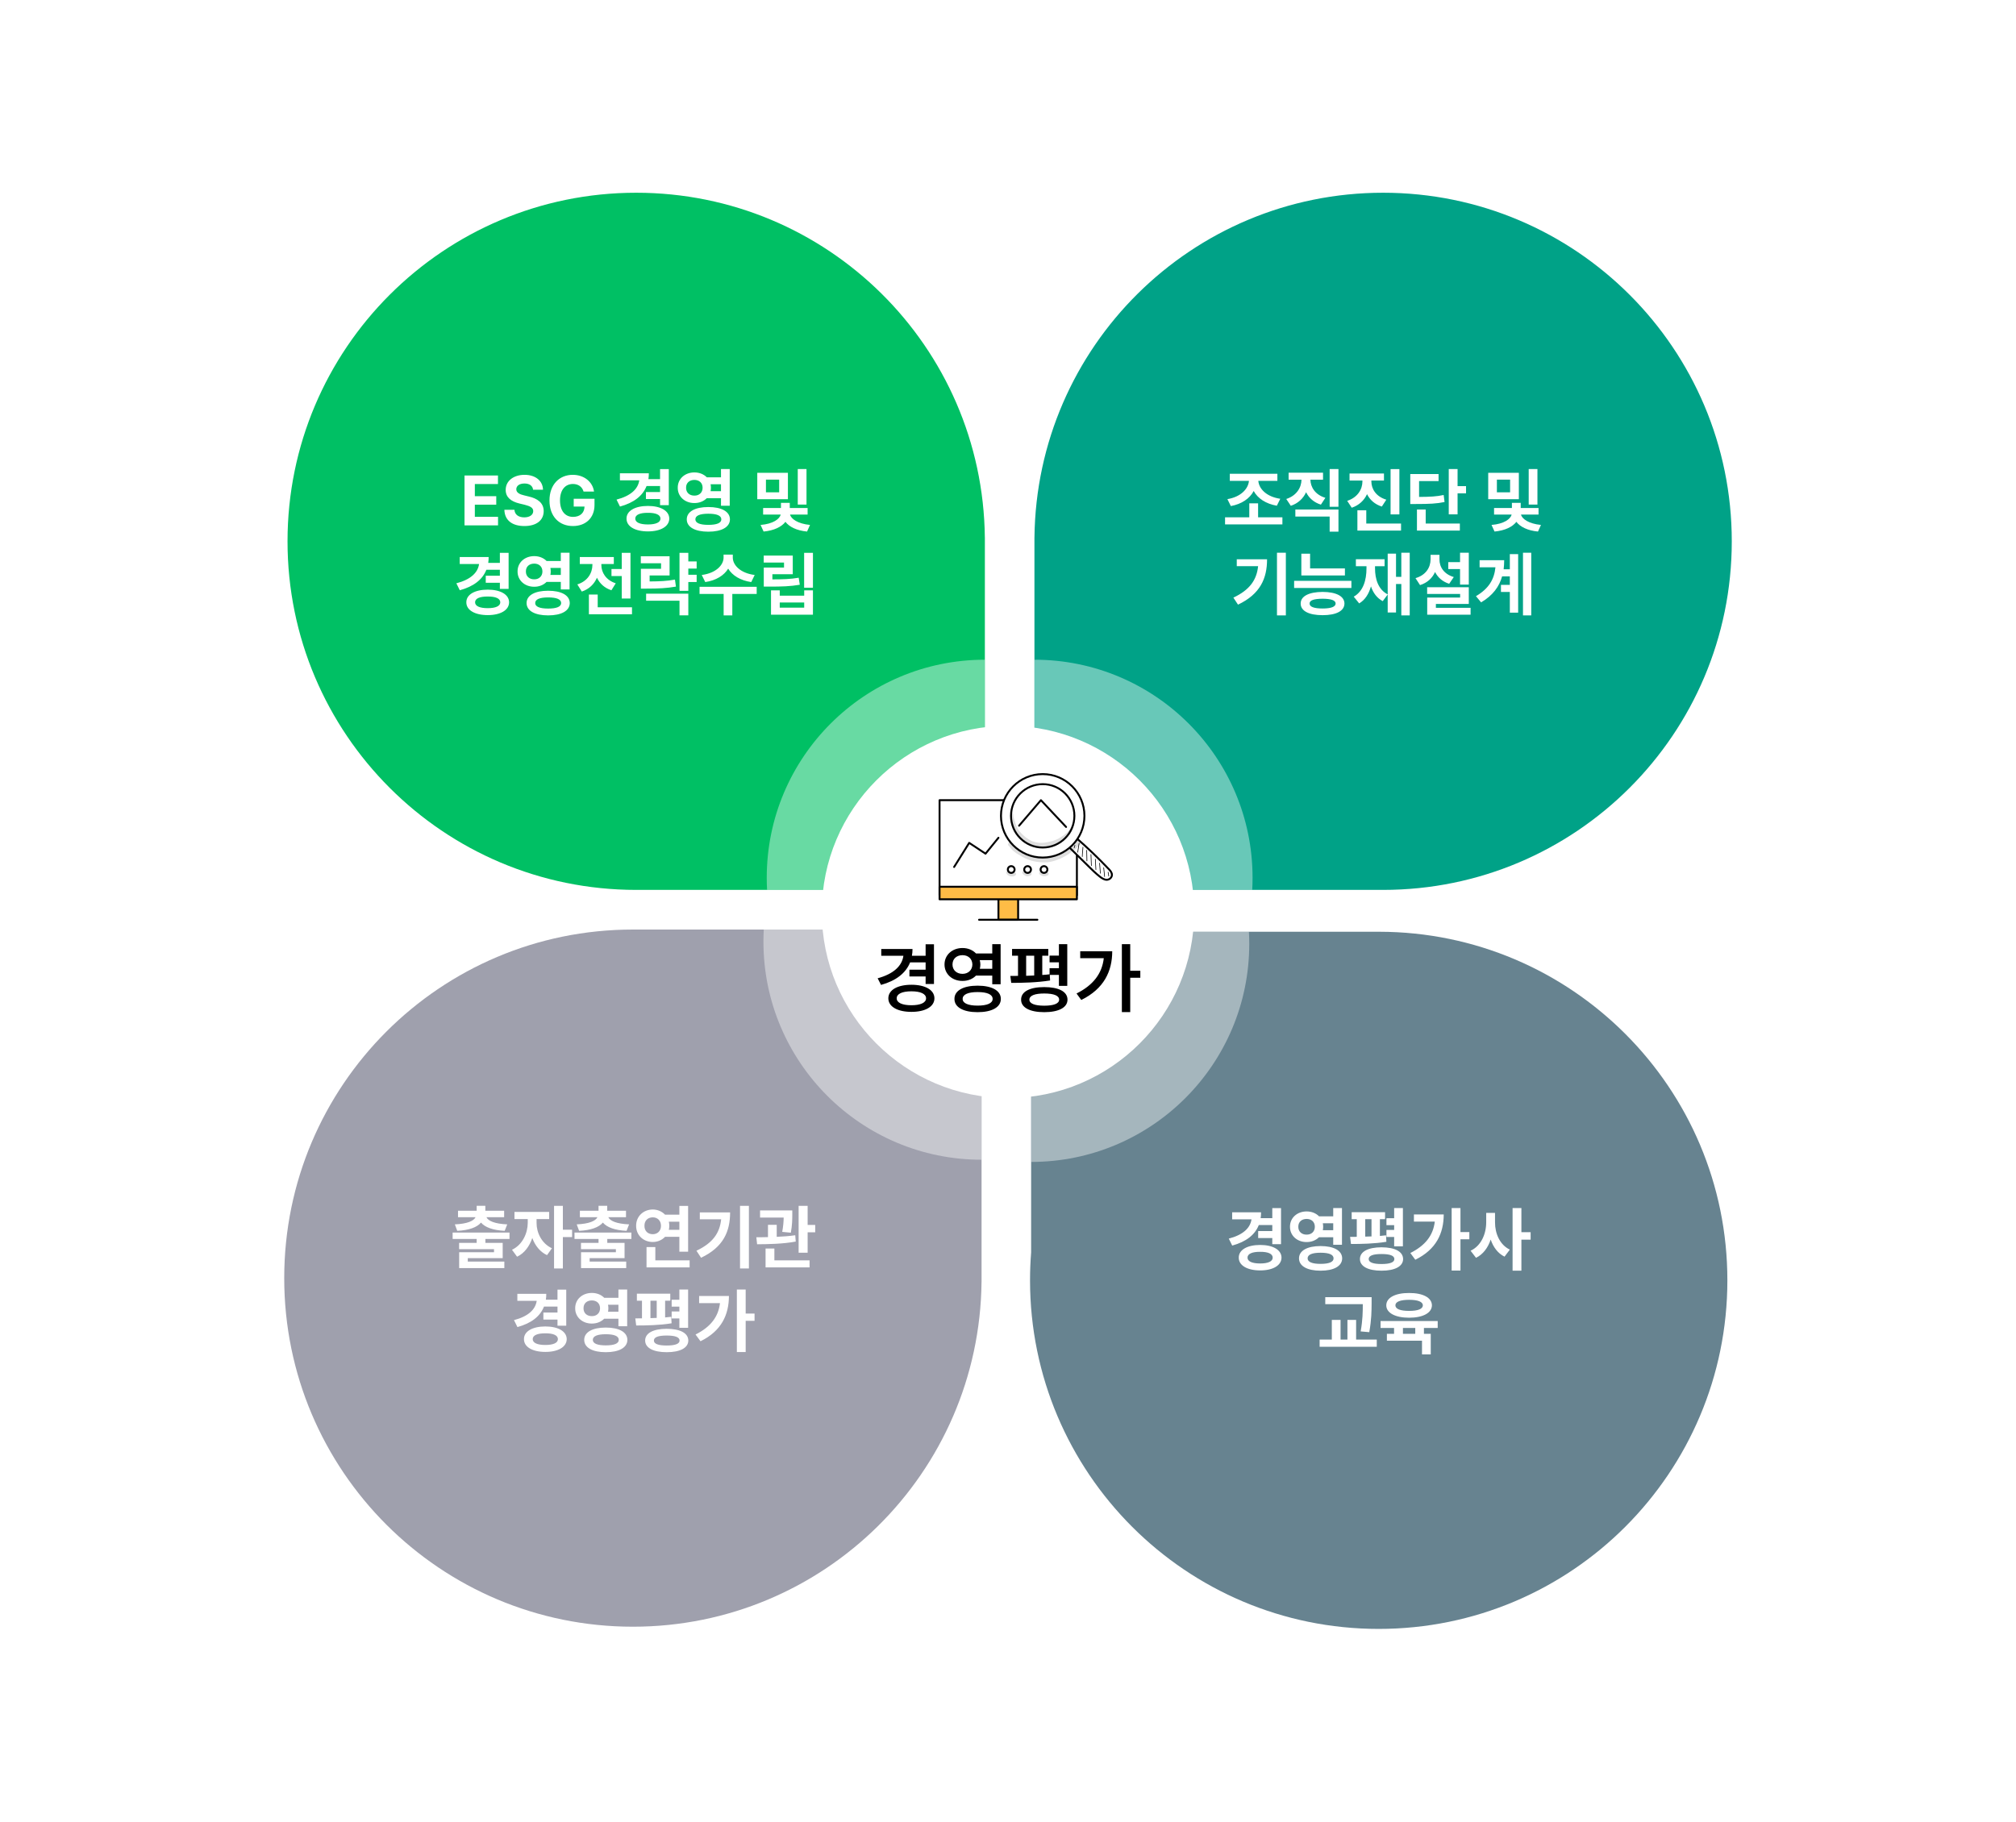 <svg width="1830" height="1654" viewBox="0 0 1830 1654" fill="none" xmlns="http://www.w3.org/2000/svg">
<rect width="1830" height="1654" fill="white"/>
<path fill-rule="evenodd" clip-rule="evenodd" d="M1251.5 1479C1426.3 1479 1568 1337.3 1568 1162.5C1568 987.869 1426.57 846.27 1252 846V846H1251.5H936V1137.16C935.338 1145.52 935 1153.97 935 1162.5C935 1337.3 1076.7 1479 1251.5 1479Z" fill="#678390"/>
<path fill-rule="evenodd" clip-rule="evenodd" d="M936 1055V846H1133.7C1133.9 849.641 1134 853.309 1134 857C1134 966.352 1045.35 1055 936 1055Z" fill="white" fill-opacity="0.41"/>
<path fill-rule="evenodd" clip-rule="evenodd" d="M891 1160.5V1164H890.981C889.105 1337.19 748.13 1477 574.5 1477C399.702 1477 258 1335.3 258 1160.5C258 985.702 399.702 844 574.5 844C574.667 844 574.833 844 575 844V844H891V1160.5Z" fill="#9FA0AD"/>
<path fill-rule="evenodd" clip-rule="evenodd" d="M891 1053V844H693.3C693.101 847.641 693 851.309 693 855C693 964.352 781.648 1053 891 1053Z" fill="white" fill-opacity="0.41"/>
<path fill-rule="evenodd" clip-rule="evenodd" d="M1255.5 808C1430.3 808 1572 666.298 1572 491.5C1572 316.702 1430.3 175 1255.5 175C1081.87 175 940.895 314.814 939.019 488H939V491.5V808H1255C1255.17 808 1255.33 808 1255.5 808Z" fill="#00A287"/>
<path fill-rule="evenodd" clip-rule="evenodd" d="M939 599V808H1136.7C1136.9 804.359 1137 800.691 1137 797C1137 687.648 1048.35 599 939 599Z" fill="white" fill-opacity="0.41"/>
<path fill-rule="evenodd" clip-rule="evenodd" d="M894 491.5V808H578C577.833 808 577.667 808 577.5 808C402.702 808 261 666.298 261 491.5C261 316.702 402.702 175 577.5 175C751.13 175 892.105 314.814 893.981 488H894V491.5Z" fill="#00C064"/>
<path fill-rule="evenodd" clip-rule="evenodd" d="M894 599V808H696.3C696.101 804.359 696 800.691 696 797C696 687.648 784.648 599 894 599Z" fill="white" fill-opacity="0.41"/>
<path d="M421.656 477V431.75H452.031V439.5H431.031V450.5H450.469V458.25H431.031V469.25H452.094V477H421.656ZM483.906 444.688C483.531 441.125 480.656 439 476.094 439C471.344 439 468.719 441.188 468.656 444.188C468.594 447.438 472.031 448.938 475.906 449.812L479.969 450.812C487.719 452.562 493.531 456.5 493.531 464.062C493.531 472.375 487.031 477.625 476.031 477.625C465.094 477.625 458.094 472.562 457.844 462.875H466.969C467.281 467.438 470.906 469.75 475.906 469.75C480.844 469.75 484.031 467.438 484.031 464.062C484.031 461 481.219 459.562 476.281 458.312L471.344 457.125C463.719 455.25 459.031 451.438 459.031 444.812C459.031 436.562 466.281 431.125 476.156 431.125C486.156 431.125 492.781 436.688 492.906 444.688H483.906ZM529.719 446.312C528.469 442.062 525.031 439.438 520.094 439.438C513.094 439.438 508.344 444.812 508.344 454.312C508.344 463.875 512.969 469.312 520.156 469.312C526.625 469.312 530.469 465.656 530.594 459.938H520.781V452.875H539.656V458.5C539.656 470.375 531.531 477.625 520.094 477.625C507.406 477.625 498.781 468.75 498.781 454.438C498.781 439.75 507.969 431.125 519.906 431.125C530.094 431.125 537.969 437.375 539.219 446.312H529.719ZM607.094 425.938V458.688H599.156V453.125H586.344V446.75H599.156V441.312H586.906C583.375 450.312 575.312 456.5 562.781 459.938L559.656 453.625C572.75 450.188 579.156 443.938 580.281 436.125H562.719V429.75H588.969C588.969 431.594 588.844 433.375 588.594 435.062H599.156V425.938H607.094ZM588.156 459.375C599.719 459.375 607.469 463.812 607.531 470.875C607.469 478 599.719 482.5 588.156 482.5C576.469 482.5 568.656 478 568.719 470.875C568.656 463.812 576.469 459.375 588.156 459.375ZM588.156 465.625C580.969 465.562 576.656 467.375 576.656 470.875C576.656 474.375 580.969 476.188 588.156 476.188C595.219 476.188 599.531 474.375 599.531 470.875C599.531 467.375 595.219 465.562 588.156 465.625ZM630.344 428.938C634.875 428.938 638.844 430.594 641.594 433.375H654.469V425.875H662.406V459.188H654.469V452.375H641.531C638.781 455.125 634.844 456.781 630.344 456.75C621.719 456.812 615.156 450.875 615.219 442.875C615.156 434.75 621.719 428.938 630.344 428.938ZM630.344 435.75C625.906 435.75 622.719 438.375 622.781 442.875C622.719 447.25 625.906 450.062 630.344 450C634.656 450.062 637.781 447.25 637.781 442.875C637.781 438.375 634.656 435.75 630.344 435.75ZM642.969 460.375C655.031 460.375 662.531 464.5 662.594 471.562C662.531 478.625 655.031 482.75 642.969 482.75C630.969 482.75 623.406 478.625 623.406 471.562C623.406 464.5 630.969 460.375 642.969 460.375ZM642.969 466.438C635.406 466.438 631.219 468.125 631.219 471.562C631.219 474.875 635.406 476.562 642.969 476.562C650.656 476.562 654.781 474.875 654.781 471.562C654.781 468.125 650.656 466.438 642.969 466.438ZM645.031 439.688C645.219 440.688 645.344 441.781 645.344 442.875C645.344 443.969 645.219 445 645.031 446H654.469V439.688H645.031ZM715.219 429.312V453.25H687.406V429.312H715.219ZM695.281 435.5V447H707.281V435.5H695.281ZM732.094 425.875V458.125H724.156V425.875H732.094ZM733.094 461.25V467.188H717.156C718.031 471.062 724.031 475.531 735.281 476.625L732.594 482.625C723.125 481.75 716.406 478.312 712.969 473.812C709.438 478.375 702.688 481.719 693.156 482.625L690.406 476.625C701.812 475.719 707.812 471.156 708.656 467.188H692.719V461.25H708.906V456.562H716.906V461.25H733.094ZM461.688 501.938V534.688H453.75V529.125H440.938V522.75H453.75V517.312H441.5C437.969 526.312 429.906 532.5 417.375 535.938L414.25 529.625C427.344 526.188 433.75 519.938 434.875 512.125H417.312V505.75H443.562C443.562 507.594 443.438 509.375 443.188 511.062H453.75V501.938H461.688ZM442.75 535.375C454.312 535.375 462.062 539.812 462.125 546.875C462.062 554 454.312 558.5 442.75 558.5C431.062 558.5 423.25 554 423.312 546.875C423.25 539.812 431.062 535.375 442.75 535.375ZM442.75 541.625C435.562 541.562 431.25 543.375 431.25 546.875C431.25 550.375 435.562 552.188 442.75 552.188C449.812 552.188 454.125 550.375 454.125 546.875C454.125 543.375 449.812 541.562 442.75 541.625ZM484.938 504.938C489.469 504.938 493.438 506.594 496.188 509.375H509.062V501.875H517V535.188H509.062V528.375H496.125C493.375 531.125 489.438 532.781 484.938 532.75C476.312 532.812 469.75 526.875 469.812 518.875C469.75 510.75 476.312 504.938 484.938 504.938ZM484.938 511.75C480.5 511.75 477.312 514.375 477.375 518.875C477.312 523.25 480.5 526.062 484.938 526C489.25 526.062 492.375 523.25 492.375 518.875C492.375 514.375 489.25 511.75 484.938 511.75ZM497.562 536.375C509.625 536.375 517.125 540.5 517.188 547.562C517.125 554.625 509.625 558.75 497.562 558.75C485.562 558.75 478 554.625 478 547.562C478 540.5 485.562 536.375 497.562 536.375ZM497.562 542.438C490 542.438 485.812 544.125 485.812 547.562C485.812 550.875 490 552.562 497.562 552.562C505.25 552.562 509.375 550.875 509.375 547.562C509.375 544.125 505.25 542.438 497.562 542.438ZM499.625 515.688C499.812 516.688 499.938 517.781 499.938 518.875C499.938 519.969 499.812 521 499.625 522H509.062V515.688H499.625ZM572.312 501.938V543.438H564.375V523.062H555.062V516.625H564.375V501.938H572.312ZM573.688 551.375V557.75H534.562V539.812H542.562V551.375H573.688ZM545.875 513.062C545.875 519.625 549.875 526.688 558.938 529.625L555 535.938C548.688 533.906 544.375 529.75 541.875 524.562C539.375 530.312 534.844 534.875 528.125 537.125L524.062 530.625C533.438 527.688 537.688 520.25 537.75 513V512.125H526.312V505.75H557.188V512.125H545.875V513.062ZM632.375 509.75V516.25H624.812V521.875H632.375V528.438H624.812V536.438H616.812V501.938H624.812V509.75H632.375ZM607.812 505.062V522.5H589.688V527.938C599.094 527.875 605.469 527.562 612.688 526.25L613.562 532.625C605.375 534.062 598.062 534.438 586.562 534.438H581.75V516.438H600.062V511.438H581.688V505.062H607.812ZM624.812 539.062V558.688H616.812V545.438H586.5V539.062H624.812ZM665.188 506.312C665.188 513 672 520.438 685.062 522.062L681.938 528.5C672 527.062 664.719 522.469 661 516.312C657.25 522.469 650.031 527.062 640.188 528.5L637 522.062C649.938 520.438 656.812 513 656.812 506.312V503.562H665.188V506.312ZM686.875 532.812V539.312H664.75V558.75H656.875V539.312H635V532.812H686.875ZM737.938 501.938V533.625H729.938V501.938H737.938ZM719.625 504.438V521.375H701.125V526.062C710.625 526.031 717.312 525.875 725 524.562L726 530.938C717.25 532.438 709.625 532.625 698.312 532.625H693.312V515.312H711.688V510.812H693.25V504.438H719.625ZM707.812 536V540.875H730V536H737.938V558.125H699.875V536H707.812ZM707.812 551.75H730V547.062H707.812V551.75Z" fill="white"/>
<path d="M462.5 1119.12V1124.94H440.625V1128.5H456.312V1142.38H424.625V1145.5H457.812V1151.38H416.812V1137H448.438V1134.19H416.75V1128.5H432.688V1124.94H410.875V1119.12H462.5ZM440.562 1094.81V1099.31H457.625V1105.19H441.562C443.125 1108.5 448.938 1111.22 460.438 1111.69L458.125 1117.56C447.562 1117.06 440.25 1114.38 436.625 1110.06C433.031 1114.38 425.688 1117.06 415.062 1117.56L412.875 1111.69C424.281 1111.22 430.062 1108.5 431.688 1105.19H415.75V1099.31H432.688V1094.81H440.562ZM487.062 1110.38C487 1119.06 491.625 1129.06 501 1133.38L496.562 1139.62C490.219 1136.72 485.688 1130.91 483.188 1124.06C480.625 1131.59 475.969 1137.97 469.375 1141.06L464.75 1134.75C474.25 1130.31 479 1119.75 479.062 1110.38V1106.88H467V1100.38H498.5V1106.88H487.062V1110.38ZM510.938 1094.88V1116.56H519.312V1123.25H510.938V1151.75H502.938V1094.88H510.938ZM573.125 1119.12V1124.94H551.25V1128.5H566.938V1142.38H535.25V1145.5H568.438V1151.38H527.438V1137H559.062V1134.19H527.375V1128.5H543.312V1124.94H521.5V1119.12H573.125ZM551.188 1094.81V1099.31H568.25V1105.19H552.188C553.75 1108.5 559.562 1111.22 571.062 1111.69L568.75 1117.56C558.188 1117.06 550.875 1114.38 547.25 1110.06C543.656 1114.38 536.312 1117.06 525.688 1117.56L523.5 1111.69C534.906 1111.22 540.688 1108.5 542.312 1105.19H526.375V1099.31H543.312V1094.81H551.188ZM624.625 1094.94V1136.5H616.688V1123H603.688C600.938 1125.91 596.969 1127.69 592.562 1127.69C583.938 1127.69 577.375 1121.44 577.438 1113C577.375 1104.44 583.938 1098.25 592.562 1098.19C596.969 1098.22 600.906 1099.97 603.688 1102.88H616.688V1094.94H624.625ZM626 1144.38V1150.75H586.875V1132.31H594.875V1144.38H626ZM592.562 1105.31C588.125 1105.31 584.938 1108.19 585 1113C584.938 1117.75 588.125 1120.62 592.562 1120.62C596.75 1120.62 600 1117.75 600 1113C600 1108.19 596.75 1105.31 592.562 1105.31ZM607.125 1109.25C607.406 1110.44 607.562 1111.69 607.562 1113C607.562 1114.25 607.406 1115.47 607.125 1116.62H616.688V1109.25H607.125ZM679.812 1094.88V1151.75H671.75V1094.88H679.812ZM662.75 1100.81C662.75 1118.06 656.688 1132.38 636.375 1142L632.188 1135.62C646.875 1128.69 653.344 1119.69 654.625 1107.06H635.25V1100.81H662.75ZM719.188 1099V1102.56C719.188 1106.5 719.188 1112.19 717.875 1119.25L710.062 1118.5C711.062 1113.03 711.312 1108.91 711.375 1105.5H689.938V1099H719.188ZM705.062 1112.12V1123C710.719 1122.78 716.531 1122.34 721.875 1121.56L722.312 1127.31C710.5 1129.5 697.125 1129.69 687.25 1129.75L686.562 1123.38C689.75 1123.38 693.344 1123.38 697.125 1123.25V1112.12H705.062ZM733.125 1094.88V1112.19H740V1118.88H733.125V1137.44H724.938V1094.88H733.125ZM734.875 1144.38V1150.75H694.938V1133.62H702.938V1144.38H734.875ZM514 1170.94V1203.69H506.062V1198.12H493.25V1191.75H506.062V1186.31H493.812C490.281 1195.31 482.219 1201.5 469.688 1204.94L466.562 1198.62C479.656 1195.19 486.062 1188.94 487.188 1181.12H469.625V1174.75H495.875C495.875 1176.59 495.75 1178.38 495.5 1180.06H506.062V1170.94H514ZM495.062 1204.38C506.625 1204.38 514.375 1208.81 514.438 1215.88C514.375 1223 506.625 1227.5 495.062 1227.5C483.375 1227.5 475.562 1223 475.625 1215.88C475.562 1208.81 483.375 1204.38 495.062 1204.38ZM495.062 1210.62C487.875 1210.56 483.562 1212.38 483.562 1215.88C483.562 1219.38 487.875 1221.19 495.062 1221.19C502.125 1221.19 506.438 1219.38 506.438 1215.88C506.438 1212.38 502.125 1210.56 495.062 1210.62ZM537.25 1173.94C541.781 1173.94 545.75 1175.59 548.5 1178.38H561.375V1170.88H569.312V1204.19H561.375V1197.38H548.438C545.688 1200.12 541.75 1201.78 537.25 1201.75C528.625 1201.81 522.062 1195.88 522.125 1187.88C522.062 1179.75 528.625 1173.94 537.25 1173.94ZM537.25 1180.75C532.812 1180.75 529.625 1183.38 529.688 1187.88C529.625 1192.25 532.812 1195.06 537.25 1195C541.562 1195.06 544.688 1192.25 544.688 1187.88C544.688 1183.38 541.562 1180.75 537.25 1180.75ZM549.875 1205.38C561.938 1205.38 569.438 1209.5 569.5 1216.56C569.438 1223.62 561.938 1227.75 549.875 1227.75C537.875 1227.75 530.312 1223.62 530.312 1216.56C530.312 1209.5 537.875 1205.38 549.875 1205.38ZM549.875 1211.44C542.312 1211.44 538.125 1213.12 538.125 1216.56C538.125 1219.88 542.312 1221.56 549.875 1221.56C557.562 1221.56 561.688 1219.88 561.688 1216.56C561.688 1213.12 557.562 1211.44 549.875 1211.44ZM551.938 1184.69C552.125 1185.69 552.25 1186.78 552.25 1187.88C552.25 1188.97 552.125 1190 551.938 1191H561.375V1184.69H551.938ZM608.438 1174.62V1181H603.75V1196.19C605.656 1196.03 607.531 1195.84 609.312 1195.62L609.625 1201.5C598.938 1203.31 586.5 1203.5 577.5 1203.5L576.688 1197.06L582.75 1197V1181H578.125V1174.62H608.438ZM624.625 1170.88V1205.62H616.688V1197.12H609.688V1190.75H616.688V1186.38H609.688V1180.12H616.688V1170.88H624.625ZM605.188 1206.5C617.438 1206.56 624.75 1210.38 624.812 1217.19C624.75 1223.81 617.438 1227.75 605.188 1227.75C593 1227.75 585.625 1223.81 585.625 1217.19C585.625 1210.38 593 1206.56 605.188 1206.5ZM605.188 1212.62C597.562 1212.62 593.562 1214.06 593.562 1217.19C593.562 1220.19 597.562 1221.69 605.188 1221.69C612.812 1221.69 616.875 1220.19 616.875 1217.19C616.875 1214.06 612.812 1212.62 605.188 1212.62ZM590.438 1196.81L596.125 1196.62V1181H590.438V1196.81ZM676.875 1170.88V1192.69H684.938V1199.25H676.875V1227.62H668.875V1170.88H676.875ZM661.688 1176.69C661.625 1193.69 655 1208.44 635.875 1217.81L631.375 1211.69C644.844 1204.94 652.062 1195.88 653.562 1183.19H634.625V1176.69H661.688Z" fill="white"/>
<path d="M1164.09 469.688V476.125H1112.03V469.688H1134.03V457H1142.03V469.688H1164.09ZM1159.53 430.188V436.625H1142.22C1142.88 444.125 1149.94 451.094 1162.16 452.875L1159.03 459.188C1149.06 457.438 1141.69 452.562 1138.03 445.812C1134.41 452.688 1127.09 457.688 1117.28 459.5L1114.16 453.188C1125.97 451.281 1133.06 444.156 1133.72 436.625H1116.34V430.188H1159.53ZM1214.97 425.875V460.125H1206.97V425.875H1214.97ZM1214.97 462.625V482.75H1206.97V469H1175.84V462.625H1214.97ZM1200.97 429.188V435.562H1189.53C1189.59 442.219 1193.78 449.219 1203.09 452L1199.03 458.188C1192.66 456.219 1188.16 452.125 1185.59 446.938C1183 452.562 1178.38 457.031 1171.72 459.25L1167.59 453.062C1176.97 450.031 1181.34 442.656 1181.41 435.562H1169.72V429.188H1200.97ZM1244.84 437.125C1244.84 443.938 1249.03 450.875 1258.41 453.688L1254.34 459.938C1247.97 457.938 1243.47 453.844 1240.91 448.688C1238.31 454.281 1233.69 458.781 1227.03 461L1222.91 454.75C1232.34 451.688 1236.72 444.312 1236.72 437.125V436.312H1225.03V429.938H1256.28V436.312H1244.84V437.125ZM1270.28 425.938V467.062H1262.28V425.938H1270.28ZM1271.78 475.375V481.75H1232.16V463.312H1240.22V475.375H1271.78ZM1323.09 425.875V441.375H1330.78V447.938H1323.09V467H1315.09V425.875H1323.09ZM1305.84 430.438V436.812H1288.16V451.188C1298.44 451.125 1304.09 450.812 1310.47 449.438L1311.28 455.812C1304.16 457.312 1297.59 457.625 1284.97 457.625H1280.16V430.438H1305.84ZM1325.16 475.375V481.75H1286.22V462.625H1294.16V475.375H1325.16ZM1378.72 429.312V453.25H1350.91V429.312H1378.72ZM1358.78 435.5V447H1370.78V435.5H1358.78ZM1395.59 425.875V458.125H1387.66V425.875H1395.59ZM1396.59 461.25V467.188H1380.66C1381.53 471.062 1387.53 475.531 1398.78 476.625L1396.09 482.625C1386.62 481.75 1379.91 478.312 1376.47 473.812C1372.94 478.375 1366.19 481.719 1356.66 482.625L1353.91 476.625C1365.31 475.719 1371.31 471.156 1372.16 467.188H1356.22V461.25H1372.41V456.562H1380.41V461.25H1396.59ZM1167.22 501.875V558.75H1159.16V501.875H1167.22ZM1150.16 507.812C1150.16 525.062 1144.09 539.375 1123.78 549L1119.59 542.625C1134.28 535.688 1140.75 526.688 1142.03 514.062H1122.66V507.812H1150.16ZM1220.84 516.125V522.5H1181.28V502.75H1189.22V516.125H1220.84ZM1226.72 527.375V533.875H1174.72V527.375H1226.72ZM1200.59 537.438C1212.91 537.5 1220.34 541.312 1220.41 548C1220.34 554.75 1212.91 558.562 1200.59 558.562C1188.16 558.562 1180.66 554.75 1180.66 548C1180.66 541.312 1188.16 537.5 1200.59 537.438ZM1200.59 543.625C1192.72 543.688 1188.72 545 1188.78 548C1188.72 550.938 1192.72 552.5 1200.59 552.5C1208.28 552.5 1212.34 550.938 1212.41 548C1212.34 545 1208.28 543.688 1200.59 543.625ZM1279.66 501.875V558.75H1272.03V530.25H1267.22V556.125H1259.66V539.812L1255.16 545.812C1249.88 543.031 1246.47 538.312 1244.47 532.438C1242.56 539.188 1239.19 544.656 1233.78 547.875L1228.84 541.75C1237.47 536.875 1240.41 526.812 1240.41 515.938V514.125H1230.78V507.75H1256.84V514.125H1248.16V515.938C1248.16 525.844 1251.09 535.281 1259.66 539.688V502.688H1267.22V523.75H1272.03V501.875H1279.66ZM1333.28 501.875V530.812H1325.34V516.688H1314.66V510.375H1325.34V501.875H1333.28ZM1333.28 533.188V548.375H1303.41V551.875H1334.91V558.125H1295.53V542.562H1325.41V539.312H1295.47V533.188H1333.28ZM1306.66 507.875C1306.59 514.688 1310.59 521.25 1319.66 523.938L1315.47 530.062C1309.38 528.094 1305.12 524.281 1302.66 519.375C1300.19 524.844 1295.69 529.156 1289.03 531.25L1284.91 524.938C1294.34 522.188 1298.53 515.25 1298.59 507.875V503.75H1306.66V507.875ZM1389.97 501.875V558.75H1382.47V501.875H1389.97ZM1378.09 503.125V556.25H1370.53V537.5H1362.47V531.062H1370.53V523.312H1363.53C1360.88 532.688 1355.12 540.625 1344.47 546.938L1339.78 541.312C1351.31 534.5 1356.38 526.219 1357.47 515.062H1343.09V508.625H1365.41C1365.41 511.469 1365.22 514.219 1364.91 516.875H1370.53V503.125H1378.09Z" fill="white"/>
<path d="M1162.84 1096.94V1129.69H1154.91V1124.12H1142.09V1117.75H1154.91V1112.31H1142.66C1139.12 1121.31 1131.06 1127.5 1118.53 1130.94L1115.41 1124.62C1128.5 1121.19 1134.91 1114.94 1136.03 1107.12H1118.47V1100.75H1144.72C1144.72 1102.59 1144.59 1104.38 1144.34 1106.06H1154.91V1096.94H1162.84ZM1143.91 1130.38C1155.47 1130.38 1163.22 1134.81 1163.28 1141.88C1163.22 1149 1155.47 1153.5 1143.91 1153.5C1132.22 1153.5 1124.41 1149 1124.47 1141.88C1124.41 1134.81 1132.22 1130.38 1143.91 1130.38ZM1143.91 1136.62C1136.72 1136.56 1132.41 1138.38 1132.41 1141.88C1132.41 1145.38 1136.72 1147.19 1143.91 1147.19C1150.97 1147.19 1155.28 1145.38 1155.28 1141.88C1155.28 1138.38 1150.97 1136.56 1143.91 1136.62ZM1186.09 1099.94C1190.62 1099.94 1194.59 1101.59 1197.34 1104.38H1210.22V1096.88H1218.16V1130.19H1210.22V1123.38H1197.28C1194.53 1126.12 1190.59 1127.78 1186.09 1127.75C1177.47 1127.81 1170.91 1121.88 1170.97 1113.88C1170.91 1105.75 1177.47 1099.94 1186.09 1099.94ZM1186.09 1106.75C1181.66 1106.75 1178.47 1109.38 1178.53 1113.88C1178.47 1118.25 1181.66 1121.06 1186.09 1121C1190.41 1121.06 1193.53 1118.25 1193.53 1113.88C1193.53 1109.38 1190.41 1106.75 1186.09 1106.75ZM1198.72 1131.38C1210.78 1131.38 1218.28 1135.5 1218.34 1142.56C1218.28 1149.62 1210.78 1153.75 1198.72 1153.75C1186.72 1153.75 1179.16 1149.62 1179.16 1142.56C1179.16 1135.5 1186.72 1131.38 1198.72 1131.38ZM1198.72 1137.44C1191.16 1137.44 1186.97 1139.12 1186.97 1142.56C1186.97 1145.88 1191.16 1147.56 1198.72 1147.56C1206.41 1147.56 1210.53 1145.88 1210.53 1142.56C1210.53 1139.12 1206.41 1137.44 1198.72 1137.44ZM1200.78 1110.69C1200.97 1111.69 1201.09 1112.78 1201.09 1113.88C1201.09 1114.97 1200.97 1116 1200.78 1117H1210.22V1110.69H1200.78ZM1257.28 1100.62V1107H1252.59V1122.19C1254.5 1122.03 1256.38 1121.84 1258.16 1121.62L1258.47 1127.5C1247.78 1129.31 1235.34 1129.5 1226.34 1129.5L1225.53 1123.06L1231.59 1123V1107H1226.97V1100.62H1257.28ZM1273.47 1096.88V1131.62H1265.53V1123.12H1258.53V1116.75H1265.53V1112.38H1258.53V1106.12H1265.53V1096.88H1273.47ZM1254.03 1132.5C1266.28 1132.56 1273.59 1136.38 1273.66 1143.19C1273.59 1149.81 1266.28 1153.75 1254.03 1153.75C1241.84 1153.75 1234.47 1149.81 1234.47 1143.19C1234.47 1136.38 1241.84 1132.56 1254.03 1132.5ZM1254.03 1138.62C1246.41 1138.62 1242.41 1140.06 1242.41 1143.19C1242.41 1146.19 1246.41 1147.69 1254.03 1147.69C1261.66 1147.69 1265.72 1146.19 1265.72 1143.19C1265.72 1140.06 1261.66 1138.62 1254.03 1138.62ZM1239.28 1122.81L1244.97 1122.62V1107H1239.28V1122.81ZM1325.72 1096.88V1118.69H1333.78V1125.25H1325.72V1153.62H1317.72V1096.88H1325.72ZM1310.53 1102.69C1310.47 1119.69 1303.84 1134.44 1284.72 1143.81L1280.22 1137.69C1293.69 1130.94 1300.91 1121.88 1302.41 1109.19H1283.47V1102.69H1310.53ZM1357.09 1109.75C1357.03 1119.94 1361.41 1130.25 1370.53 1134.62L1365.72 1141C1359.62 1138 1355.53 1132.38 1353.16 1125.5C1350.69 1132.88 1346.28 1138.91 1339.84 1142.06L1334.91 1135.62C1344.53 1131.19 1349.09 1120.31 1349.09 1109.75V1101.25H1357.09V1109.75ZM1381.03 1096.88V1118.81H1389.41V1125.56H1381.03V1153.75H1373.03V1096.88H1381.03ZM1245.06 1177.81V1183.38C1245 1190.31 1245 1198.12 1242.94 1209.56L1235.12 1208.88C1237 1198.47 1237.06 1190.72 1237.06 1184.12H1203V1177.81H1245.06ZM1249.75 1216.31V1222.81H1197.88V1216.31H1208.94V1198.44H1216.88V1216.31H1223.12V1198.44H1231V1216.31H1249.75ZM1305.06 1199.44V1205.75H1292.56V1211.06H1298.75V1229.75H1290.81V1217.31H1258.94V1211.06H1265.44V1205.75H1253.19V1199.44H1305.06ZM1279.12 1174C1291.62 1173.94 1299.75 1178.25 1299.81 1185.19C1299.75 1192.12 1291.62 1196.44 1279.12 1196.44C1266.56 1196.44 1258.38 1192.12 1258.38 1185.19C1258.38 1178.25 1266.56 1173.94 1279.12 1174ZM1279.12 1180.19C1271.19 1180.19 1266.62 1181.94 1266.69 1185.19C1266.62 1188.56 1271.19 1190.25 1279.12 1190.25C1287 1190.25 1291.56 1188.56 1291.56 1185.19C1291.56 1181.94 1287 1180.19 1279.12 1180.19ZM1273.5 1211.06H1284.69V1205.75H1273.5V1211.06Z" fill="white"/>
<circle cx="915" cy="828" r="169" fill="white"/>
<path d="M847.803 857.355V893.449H840.215V886.613H825.518V880.461H840.215V873.83H826.133C822.202 883.674 813.213 890.544 799.746 894.27L796.67 888.254C811.128 884.323 818.818 877.009 820.049 867.814H799.951V861.662H828.32C828.32 863.815 828.149 865.866 827.773 867.814H840.215V857.355H847.803ZM827.363 894.133C839.873 894.133 848.213 898.85 848.213 906.438C848.213 914.025 839.873 918.742 827.363 918.742C814.717 918.742 806.377 914.025 806.377 906.438C806.377 898.85 814.717 894.133 827.363 894.133ZM827.363 900.08C819.023 900.08 813.965 902.336 813.965 906.438C813.965 910.471 819.023 912.727 827.363 912.727C835.498 912.727 840.625 910.471 840.625 906.438C840.625 902.336 835.498 900.08 827.363 900.08ZM873.711 860.773C878.701 860.773 883.008 862.619 885.947 865.695H900.713V857.287H908.301V893.654H900.713V885.793H885.947C883.008 888.869 878.667 890.681 873.711 890.646C864.414 890.715 857.373 884.426 857.373 875.744C857.373 866.994 864.414 860.773 873.711 860.773ZM873.711 867.268C868.379 867.268 864.619 870.549 864.619 875.744C864.619 880.803 868.379 884.221 873.711 884.221C878.838 884.221 882.598 880.803 882.666 875.744C882.598 870.549 878.838 867.268 873.711 867.268ZM887.383 894.953C900.371 894.953 908.506 899.396 908.506 906.984C908.506 914.572 900.371 919.016 887.383 919.016C874.463 919.016 866.328 914.572 866.396 906.984C866.328 899.396 874.463 894.953 887.383 894.953ZM887.383 900.764C878.77 900.764 873.779 902.951 873.848 906.984C873.779 910.881 878.77 913.068 887.383 913.068C896.133 913.068 901.055 910.881 901.055 906.984C901.055 902.951 896.133 900.764 887.383 900.764ZM889.365 871.779C889.707 873.044 889.912 874.343 889.912 875.744C889.912 877.111 889.707 878.41 889.434 879.641H900.713V871.779H889.365ZM951.572 861.594V867.746H946.104V885.246C948.359 885.109 950.581 884.904 952.734 884.631V879.094H961.211V873.762H952.734V867.678H961.211V857.287H968.799V895.158H961.211V885.178H952.939L953.213 890.236C941.455 892.15 927.783 892.424 917.939 892.424L917.119 886.135L924.092 886.066V867.746H918.691V861.594H951.572ZM947.881 896.252C961.074 896.252 969.004 900.354 969.004 907.668C969.004 914.777 961.074 919.016 947.881 919.016C934.756 919.016 926.826 914.777 926.895 907.668C926.826 900.354 934.756 896.252 947.881 896.252ZM947.881 902.062C939.268 902.062 934.414 903.977 934.414 907.668C934.414 911.223 939.268 913.137 947.881 913.137C956.562 913.137 961.416 911.223 961.416 907.668C961.416 903.977 956.562 902.062 947.881 902.062ZM931.475 885.998C933.867 885.93 936.328 885.827 938.789 885.725V867.746H931.475V885.998ZM1025.95 857.287V881.418H1035.11V887.775H1025.95V918.947H1018.36V857.287H1025.95ZM1009.61 863.713C1009.61 881.896 1002.09 897.824 981.514 907.941L977.207 902.062C992.246 894.577 1000.38 884.05 1001.95 870.002H980.557V863.713H1009.61Z" fill="black"/>
<g clip-path="url(#clip0_159_1794)">
<path d="M924.193 811.729H906.321V835.103H924.193V811.729Z" fill="#FFBC46"/>
<path d="M924.192 835.973H906.321C905.841 835.973 905.451 835.583 905.451 835.103V811.729C905.451 811.248 905.841 810.859 906.321 810.859H924.192C924.673 810.859 925.062 811.248 925.062 811.729V835.103C925.062 835.583 924.673 835.973 924.192 835.973ZM907.191 834.233H923.322V812.599H907.191V834.233Z" fill="black"/>
<path d="M941.673 835.973H888.732C888.252 835.973 887.862 835.584 887.862 835.103C887.862 834.623 888.252 834.233 888.732 834.233H941.673C942.153 834.233 942.543 834.623 942.543 835.103C942.543 835.584 942.153 835.973 941.673 835.973Z" fill="black"/>
<path d="M977.535 726.541H852.87V812.847H977.535V726.541Z" fill="white"/>
<path d="M977.535 813.717H852.87C852.389 813.717 852 813.328 852 812.847V726.541C852 726.061 852.389 725.671 852.87 725.671H977.535C978.015 725.671 978.405 726.061 978.405 726.541V812.847C978.405 813.328 978.015 813.717 977.535 813.717ZM853.74 811.977H976.665V727.411H853.74V811.977Z" fill="black"/>
<path d="M977.535 805.136H852.87V816.524H977.535V805.136Z" fill="#FFBC46"/>
<path d="M977.535 817.393H852.87C852.389 817.393 852 817.004 852 816.523V805.136C852 804.656 852.389 804.266 852.87 804.266H977.535C978.015 804.266 978.405 804.656 978.405 805.136V816.523C978.405 817.004 978.015 817.393 977.535 817.393ZM853.74 815.653H976.665V806.006H853.74V815.653Z" fill="black"/>
<path d="M914.852 789.498C914.852 787.801 916.227 786.426 917.924 786.426C919.62 786.426 920.995 787.801 920.995 789.498C920.995 791.194 919.62 792.57 917.924 792.57C916.227 792.57 914.852 791.194 914.852 789.498Z" fill="white"/>
<path d="M917.924 793.44C915.75 793.44 913.982 791.671 913.982 789.498C913.982 787.325 915.75 785.556 917.924 785.556C920.097 785.556 921.865 787.325 921.865 789.498C921.865 791.671 920.097 793.44 917.924 793.44ZM917.924 787.296C916.71 787.296 915.722 788.284 915.722 789.498C915.722 790.712 916.71 791.7 917.924 791.7C919.137 791.7 920.125 790.712 920.125 789.498C920.125 788.284 919.137 787.296 917.924 787.296Z" fill="black"/>
<path d="M929.726 789.498C929.726 787.801 931.101 786.426 932.798 786.426C934.494 786.426 935.869 787.801 935.869 789.498C935.869 791.194 934.494 792.57 932.798 792.57C931.101 792.57 929.726 791.194 929.726 789.498Z" fill="white"/>
<path d="M932.798 793.44C930.624 793.44 928.856 791.671 928.856 789.498C928.856 787.325 930.624 785.556 932.798 785.556C934.971 785.556 936.739 787.325 936.739 789.498C936.739 791.671 934.971 793.44 932.798 793.44ZM932.798 787.296C931.584 787.296 930.596 788.284 930.596 789.498C930.596 790.712 931.584 791.7 932.798 791.7C934.011 791.7 934.999 790.712 934.999 789.498C934.999 788.284 934.011 787.296 932.798 787.296Z" fill="black"/>
<path d="M944.6 789.498C944.6 787.801 945.975 786.426 947.671 786.426C949.368 786.426 950.743 787.801 950.743 789.498C950.743 791.194 949.368 792.57 947.671 792.57C945.975 792.57 944.6 791.194 944.6 789.498Z" fill="white"/>
<path d="M947.671 793.44C945.498 793.44 943.729 791.671 943.729 789.498C943.729 787.325 945.498 785.556 947.671 785.556C949.844 785.556 951.613 787.325 951.613 789.498C951.613 791.671 949.844 793.44 947.671 793.44ZM947.671 787.296C946.457 787.296 945.469 788.284 945.469 789.498C945.469 790.712 946.457 791.7 947.671 791.7C948.885 791.7 949.873 790.712 949.873 789.498C949.873 788.284 948.885 787.296 947.671 787.296Z" fill="black"/>
<path d="M970.208 768.955C976.283 774.931 982.357 780.907 988.432 786.883C991.64 790.039 994.856 793.202 998.352 795.941C1000.24 797.417 1002.34 798.813 1004.63 798.815C1006.92 798.816 1009.36 796.881 1009.34 794.289C1009.33 792.266 1007.93 790.641 1006.63 789.261C996.954 779.06 986.845 769.388 976.347 760.291C974.422 763.11 972.498 765.929 970.208 768.955Z" fill="white"/>
<path d="M1004.63 799.685H1004.63C1002.07 799.683 999.843 798.213 997.816 796.626C994.276 793.853 990.995 790.625 987.822 787.503L969.598 769.575C969.287 769.269 969.251 768.778 969.514 768.43C971.795 765.416 973.744 762.561 975.628 759.8C975.767 759.595 975.988 759.46 976.234 759.428C976.479 759.393 976.728 759.47 976.916 759.633C987.397 768.716 997.605 778.483 1007.26 788.663C1008.68 790.162 1010.2 791.957 1010.21 794.283C1010.22 795.635 1009.67 796.938 1008.66 797.953C1007.59 799.037 1006.08 799.685 1004.63 799.685ZM971.361 768.869L989.042 786.263C992.181 789.351 995.427 792.543 998.889 795.256C1000.67 796.652 1002.6 797.943 1004.63 797.945H1004.63C1005.63 797.945 1006.67 797.489 1007.43 796.726C1008.11 796.043 1008.48 795.18 1008.47 794.294C1008.46 792.603 1007.24 791.176 1005.99 789.86C996.608 779.96 986.694 770.453 976.514 761.588C974.916 763.928 973.253 766.339 971.361 768.869Z" fill="black"/>
<path d="M946.503 702.87C925.581 702.87 908.621 719.831 908.621 740.753C908.621 761.675 925.581 778.635 946.503 778.635C967.425 778.635 984.386 761.675 984.386 740.753C984.386 719.831 967.425 702.87 946.503 702.87ZM946.503 769.525C930.613 769.525 917.731 756.643 917.731 740.753C917.731 724.862 930.613 711.98 946.503 711.98C962.394 711.98 975.276 724.862 975.276 740.753C975.276 756.643 962.394 769.525 946.503 769.525ZM946.503 769.525C930.613 769.525 917.731 756.643 917.731 740.753C917.731 724.862 930.613 711.98 946.503 711.98C962.394 711.98 975.276 724.862 975.276 740.753C975.276 756.643 962.394 769.525 946.503 769.525Z" fill="white"/>
<path d="M946.503 779.505C925.135 779.505 907.75 762.121 907.75 740.752C907.75 719.384 925.135 702 946.503 702C967.872 702 985.256 719.384 985.256 740.752C985.256 762.121 967.872 779.505 946.503 779.505ZM946.503 703.74C926.095 703.74 909.49 720.344 909.49 740.752C909.49 761.161 926.095 777.765 946.503 777.765C966.912 777.765 983.516 761.161 983.516 740.752C983.516 720.344 966.912 703.74 946.503 703.74ZM946.503 770.395C930.159 770.395 916.861 757.097 916.861 740.752C916.861 724.408 930.159 711.111 946.503 711.111C962.848 711.111 976.146 724.408 976.146 740.752C976.146 757.097 962.848 770.395 946.503 770.395ZM918.601 740.752C918.601 756.138 931.118 768.655 946.503 768.655C961.889 768.655 974.406 756.138 974.406 740.752C974.406 725.367 961.889 712.851 946.503 712.851C931.118 712.851 918.601 725.367 918.601 740.752Z" fill="black"/>
<path d="M975.093 770.041C975.067 770.041 975.039 770.037 975.013 770.029C974.859 769.985 974.77 769.825 974.814 769.671L975.481 767.338C975.525 767.184 975.682 767.093 975.84 767.14C975.994 767.184 976.083 767.344 976.039 767.498L975.371 769.831C975.335 769.958 975.219 770.041 975.093 770.041Z" fill="black"/>
<path d="M978.28 774.126C978.268 774.126 978.255 774.125 978.243 774.123C978.083 774.102 977.972 773.957 977.992 773.798C978.349 771.072 978.779 768.319 979.27 765.614C979.298 765.456 979.453 765.354 979.608 765.38C979.765 765.409 979.869 765.56 979.841 765.718C979.351 768.413 978.923 771.157 978.568 773.873C978.548 774.019 978.424 774.126 978.28 774.126Z" fill="black"/>
<path d="M982.419 778.09C982.259 778.09 982.129 777.96 982.129 777.8C982.129 776.435 982.339 774.147 982.524 772.127C982.636 770.897 982.734 769.834 982.767 769.166C982.775 769.006 982.894 768.878 983.071 768.891C983.231 768.899 983.354 769.035 983.346 769.195C983.312 769.875 983.215 770.944 983.101 772.18C982.917 774.187 982.709 776.462 982.709 777.8C982.709 777.96 982.579 778.09 982.419 778.09Z" fill="black"/>
<path d="M986.655 781.996C986.498 781.996 986.368 781.87 986.365 781.713L986.147 772.037C986.144 771.877 986.27 771.744 986.43 771.741C986.604 771.742 986.724 771.864 986.727 772.024L986.945 781.699C986.948 781.859 986.822 781.993 986.662 781.996H986.655Z" fill="black"/>
<path d="M990.688 786.276C990.533 786.276 990.404 786.153 990.398 785.996L990.018 775.864C990.013 775.704 990.137 775.569 990.297 775.563C990.462 775.566 990.592 775.683 990.598 775.842L990.978 785.975C990.983 786.135 990.859 786.269 990.698 786.276H990.688Z" fill="black"/>
<path d="M994.791 789.883C994.637 789.883 994.51 789.763 994.501 789.609L993.989 780.144C993.98 779.983 994.103 779.847 994.262 779.838C994.445 779.821 994.559 779.953 994.568 780.112L995.08 789.577C995.089 789.737 994.966 789.874 994.807 789.882C994.801 789.883 994.796 789.883 994.791 789.883Z" fill="black"/>
<path d="M998.853 793.217C998.704 793.217 998.576 793.101 998.565 792.949L997.854 783.735C997.842 783.575 997.961 783.436 998.121 783.424C998.269 783.401 998.42 783.53 998.432 783.691L999.143 792.905C999.155 793.065 999.035 793.204 998.876 793.216C998.868 793.217 998.861 793.217 998.853 793.217Z" fill="black"/>
<path d="M1002.7 796.213C1002.55 796.213 1002.43 796.102 1002.41 795.952L1001.58 787.871C1001.56 787.712 1001.68 787.569 1001.84 787.553C1001.99 787.535 1002.14 787.651 1002.16 787.812L1002.99 795.893C1003 796.052 1002.89 796.195 1002.73 796.211C1002.72 796.212 1002.71 796.213 1002.7 796.213Z" fill="black"/>
<path d="M1006.47 795.783C1006.33 795.783 1006.2 795.681 1006.18 795.539L1005.6 791.928C1005.57 791.77 1005.68 791.621 1005.84 791.596C1006 791.566 1006.14 791.677 1006.17 791.835L1006.75 795.446C1006.78 795.605 1006.67 795.753 1006.51 795.779C1006.5 795.782 1006.48 795.783 1006.47 795.783Z" fill="black"/>
<g opacity="0.129">
<path d="M973.304 749.917C972.352 750.72 971.912 752.015 971.105 752.968C970.956 753.242 969.012 755.43 967.913 756.474C966.963 757.322 966.051 758.07 965.122 758.777C964.958 758.81 964.794 758.872 964.636 758.969C959.9 762.396 956.341 763.648 950.351 764.75C947.508 765.282 944.234 765.729 939.756 764.618C936.62 763.888 935.105 763.029 931.83 760.823C930.438 759.846 927.339 757.117 925.232 754.567C925.232 754.567 925.231 754.566 925.231 754.566C922.964 751.465 922.188 748.756 921.721 747.521C921.251 746.253 920.896 744.951 920.524 743.652C919.976 741.868 919.806 741.243 919.808 739.726C919.462 738.76 919.144 737.782 918.859 736.795C918.579 736.669 918.27 736.606 917.963 736.628C917.457 740.543 917.529 744.47 918.024 748.367C918.876 751.737 919.925 755.391 923.154 759.019C925.759 761.886 927.543 762.88 928.662 763.802C931.273 765.684 934.048 767.405 937.126 768.405C938.806 768.893 940.554 769.097 942.29 769.301C942.301 769.304 942.305 769.305 942.319 769.307C944.204 769.651 946.13 769.659 948.031 769.445C949.524 769.322 950.957 768.885 952.396 768.498C955.383 767.765 958.366 766.851 961.093 765.409C962.2 764.726 962.584 764.459 963.103 764.07C966.454 761.983 969.911 759.084 971.685 757.056C972.145 756.104 972.591 755.146 973.008 754.177C973.531 752.728 974.055 751.281 974.569 749.829C974.166 749.672 973.696 749.681 973.304 749.917Z" fill="black"/>
</g>
<g opacity="0.129">
<path d="M979.482 762.279C978.039 761.865 977.075 762.868 976.364 763.967C976.334 764.003 976.305 764.038 976.267 764.083C975.008 765.551 974.653 765.427 972.577 767.305C972.569 767.313 972.56 767.319 972.551 767.326C972.14 767.611 971.651 767.814 971.393 768.264C970.745 769.06 970.706 769.972 971.03 770.734C970.514 770.742 970 770.978 969.664 771.387C968.645 772.354 969.145 771.885 968.346 772.495C966.534 773.791 962.073 776.06 961.502 776.185C955.745 778.402 951.721 779.511 946.181 779.165C937.314 778.939 929.889 775.559 923.321 770.932C922.159 770.032 921.016 769.08 920.122 767.902C920.214 768.02 920.305 768.138 920.396 768.256C919.464 767.142 918.741 765.694 917.423 764.999C915.724 764.21 914.165 766.514 915.515 767.831C916.69 768.828 917.485 770.543 919.381 772.22C921.222 773.841 923.22 775.253 925.397 776.387C927.126 777.582 929.001 778.502 930.892 779.412C931.959 779.887 935.283 781.346 937.856 781.885C942.17 782.807 946.644 783.276 951.05 782.889C956.189 782.298 961.128 780.442 965.682 778.035C967.964 776.731 970.373 775.542 972.249 773.661C972.637 773.289 972.788 772.764 972.731 772.261C973.337 772.443 974.021 772.404 974.685 772.014C976.339 771.103 977.754 769.816 978.891 768.315C979.622 767.514 980.332 766.68 980.894 765.751C981.69 764.458 980.941 762.665 979.482 762.279Z" fill="black"/>
</g>
<path d="M866.092 788.058C865.935 788.058 865.775 788.015 865.632 787.926C865.225 787.671 865.101 787.134 865.355 786.727L879.03 764.847C879.154 764.649 879.354 764.508 879.583 764.458C879.811 764.409 880.052 764.453 880.247 764.583L894.422 773.953L905.646 760.129C905.948 759.756 906.496 759.698 906.87 760.002C907.243 760.305 907.3 760.853 906.997 761.226L895.275 775.662C894.994 776.01 894.494 776.087 894.12 775.839L880.032 766.526L866.831 787.649C866.666 787.913 866.382 788.058 866.092 788.058Z" fill="black"/>
<path d="M967.723 751.712C967.491 751.712 967.26 751.621 967.089 751.438L944.924 727.844L925.706 750.286C925.394 750.651 924.845 750.693 924.479 750.381C924.114 750.068 924.072 749.519 924.384 749.154L944.233 725.975C944.394 725.788 944.626 725.677 944.874 725.671C945.094 725.673 945.359 725.765 945.528 725.945L968.357 750.246C968.686 750.597 968.669 751.148 968.319 751.476C968.15 751.634 967.936 751.712 967.723 751.712Z" fill="black"/>
<g opacity="0.129">
<path d="M922.327 793.376C922.214 792.085 920.583 791.641 919.657 792.434C919.64 792.44 919.623 792.446 919.605 792.452C919.457 792.509 919.254 792.554 919.121 792.581C919.096 792.583 919.071 792.587 919.046 792.588C917.898 792.533 918.845 792.7 917.68 792.374C917.521 792.294 917.368 792.202 917.228 792.091C917.236 792.098 917.24 792.101 917.248 792.107C917.221 792.087 917.194 792.067 917.165 792.046C917.021 791.928 916.884 791.802 916.763 791.661C916.747 791.642 916.738 791.631 916.725 791.615C916.51 791.311 916.307 790.996 915.969 790.814C914.217 789.813 912.443 792.113 913.86 793.547C915.302 795.412 917.419 796.164 919.987 795.647C921.027 795.321 922.569 794.722 922.327 793.376Z" fill="black"/>
</g>
<g opacity="0.129">
<path d="M936.39 793.129C936.335 792.317 935.558 791.703 934.766 791.696C934.23 791.662 933.838 792.015 933.403 792.262C933.357 792.278 933.313 792.297 933.267 792.311C933.234 792.318 933.214 792.323 933.189 792.329C933.024 792.339 932.859 792.337 932.695 792.323C932.689 792.322 932.687 792.321 932.681 792.32C932.458 792.273 932.236 792.216 932.02 792.14C931.938 792.098 931.838 792.044 931.736 791.981C931.685 791.947 931.644 791.92 931.61 791.898C931.489 791.793 931.373 791.682 931.26 791.568C930.945 791.27 930.688 790.863 930.254 790.733C928.648 789.972 927.174 792.191 928.449 793.412C929.734 794.954 931.754 795.934 933.773 795.481C934.939 795.273 936.643 794.58 936.39 793.129Z" fill="black"/>
</g>
<g opacity="0.129">
<path d="M951.92 793.163C951.819 791.929 950.336 791.395 949.344 791.995C949.152 792.057 948.956 792.104 948.757 792.14C948.543 792.157 948.192 792.182 948.008 792.165C947.886 792.164 947.756 792.155 947.648 792.146C947.423 792.109 947.202 792.052 946.987 791.976C946.841 791.896 946.694 791.802 946.604 791.741C946.248 791.448 945.921 791.108 945.462 790.992C944.796 790.833 944.015 791.023 943.626 791.618C942.947 792.381 943.236 793.701 944.116 794.185C945.153 795.102 946.501 795.548 947.876 795.549C949.382 795.51 952.144 795.208 951.92 793.163Z" fill="black"/>
</g>
</g>
<defs>
<clipPath id="clip0_159_1794">
<rect width="158.213" height="133.973" fill="white" transform="translate(852 702)"/>
</clipPath>
</defs>
</svg>

